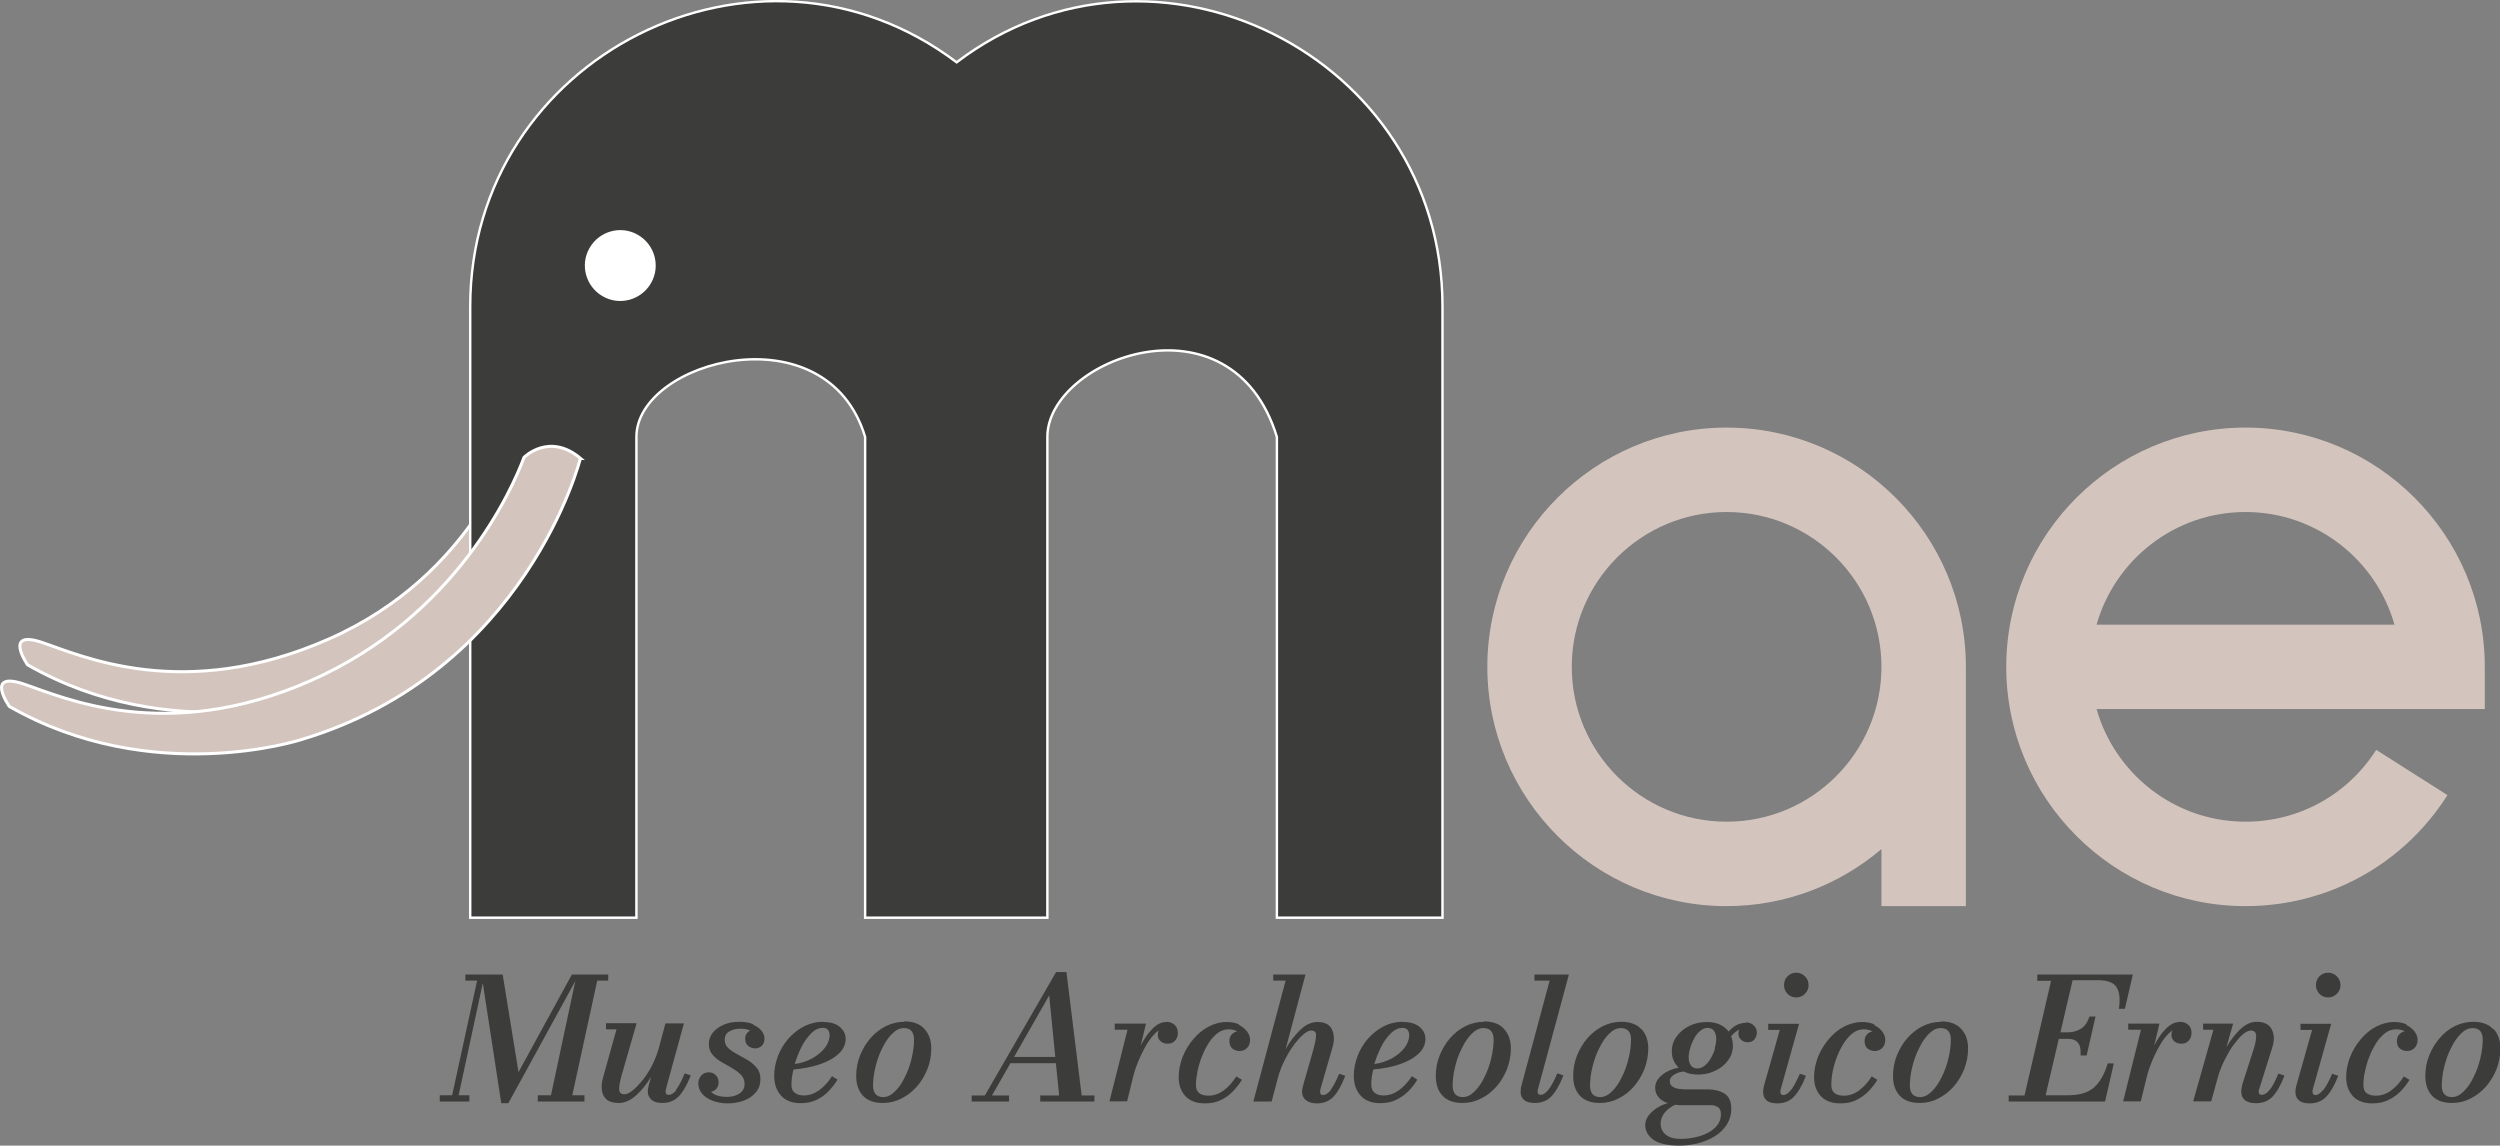 <svg xmlns="http://www.w3.org/2000/svg" id="Livello_2" data-name="Livello 2" viewBox="0 0 123.19 56.45"><rect x="0" y="0" width="123.19" height="56.45" fill="#808080" stroke="none"/><defs><style>      .cls-1 {        fill: #3c3c3b;      }      .cls-2 {        stroke-width: .12px;      }      .cls-2, .cls-3 {        fill: none;        stroke: #fff;        stroke-miterlimit: 10;      }      .cls-4 {        fill: #fff;      }      .cls-3 {        stroke-width: .15px;      }      .cls-5 {        fill: #d3c5be;      }      .cls-6 {        fill: #5c5561;      }    </style></defs><g id="Livello_1-2" data-name="Livello 1"><g><g><polygon class="cls-1" points="29.97 48.32 29.97 48.02 28.18 48.02 25.55 52.83 24.77 48.02 22.93 48.02 22.93 48.32 23.51 48.32 22.28 53.97 21.67 53.97 21.67 54.28 23.13 54.28 23.13 53.97 22.6 53.97 23.79 48.44 24.7 54.36 25.05 54.36 28.35 48.34 27.15 53.97 26.5 53.97 26.5 54.28 28.8 54.28 28.8 53.97 28.2 53.97 29.43 48.32 29.97 48.32"></polygon><path class="cls-1" d="M33.33,53.71c-.12.16-.25.24-.39.24-.09,0-.14-.05-.14-.15,0-.05,0-.1.02-.16l.88-3.21h-.91l-.34,1.27c-.09.3-.21.59-.35.86-.15.27-.3.51-.47.71-.17.2-.33.36-.48.48s-.28.17-.38.17c-.16,0-.24-.07-.26-.22-.01-.15.03-.38.12-.71l.74-2.57h-1.51v.3h.52l-.66,2.36c-.07.23-.09.44-.06.64.02.19.1.34.23.46.13.11.33.17.59.17.29,0,.58-.12.86-.37.28-.25.53-.56.74-.92l-.12.45c-.03.1-.04.19-.04.28,0,.15.06.28.17.39.11.11.29.17.54.17.32,0,.59-.1.8-.31s.42-.56.61-1.05l-.3-.1c-.16.38-.3.65-.43.81Z"></path><path class="cls-1" d="M37.12,50.47c-.18-.08-.41-.12-.69-.12-.3,0-.56.05-.78.15-.23.1-.4.23-.53.39-.13.17-.19.35-.19.56s.06.38.18.52c.12.14.26.26.44.36.17.1.35.2.52.3.17.1.32.21.44.33s.18.28.18.46c0,.2-.09.36-.26.47-.17.11-.37.16-.6.16-.36,0-.63-.08-.8-.25.11-.02.2-.07.27-.15.07-.08.11-.18.11-.31,0-.15-.05-.27-.14-.36-.09-.09-.2-.14-.34-.14-.16,0-.28.05-.38.16-.09.11-.14.23-.14.38,0,.21.07.38.2.53.13.15.31.26.53.34.22.08.47.12.73.12.28,0,.55-.05.79-.14s.44-.23.59-.41c.15-.18.22-.39.22-.63s-.06-.43-.18-.57c-.12-.15-.27-.27-.44-.38-.17-.1-.35-.2-.52-.29-.17-.09-.32-.19-.44-.3-.12-.11-.18-.25-.18-.42s.07-.31.22-.4c.15-.09.33-.14.55-.14.19,0,.35.03.49.09-.17.09-.25.22-.25.4,0,.16.05.28.15.36.1.08.22.12.34.12.12,0,.23-.04.32-.12.09-.08.14-.21.14-.37,0-.13-.05-.25-.14-.37-.09-.12-.23-.22-.41-.3Z"></path><path class="cls-1" d="M40.56,50.35c-.34,0-.65.08-.95.23-.29.15-.55.36-.77.61-.22.26-.39.54-.51.86-.12.32-.18.64-.18.97,0,.39.11.71.33.96.22.25.54.38.97.38.29,0,.55-.05.78-.16.23-.11.43-.25.6-.43.17-.18.32-.37.44-.57l-.27-.17c-.18.28-.39.51-.63.69-.24.17-.49.26-.77.26-.17,0-.32-.04-.43-.13-.12-.08-.17-.22-.17-.41,0-.22.03-.47.1-.74.46-.04.89-.12,1.28-.25s.7-.3.94-.52c.23-.21.35-.46.35-.74,0-.23-.1-.43-.29-.59-.19-.16-.46-.24-.81-.24ZM40.65,51.63c-.16.2-.36.37-.62.52-.26.14-.55.24-.87.28.09-.29.2-.57.34-.85.14-.27.3-.49.48-.67s.37-.26.57-.26c.11,0,.19.03.25.1.05.07.08.15.08.25,0,.22-.08.43-.23.63Z"></path><path class="cls-1" d="M44.56,50.35c-.31,0-.61.07-.9.21-.28.14-.54.34-.76.59-.22.25-.39.54-.52.86-.13.32-.19.66-.19,1.02,0,.4.11.72.33.96.22.24.55.36.99.36.32,0,.62-.07.91-.22.28-.14.54-.34.76-.59.22-.25.39-.54.52-.86s.19-.66.19-1.01c0-.4-.11-.72-.34-.97-.22-.25-.56-.37-.99-.37ZM44.92,52.16c-.08.33-.19.64-.34.93-.14.29-.3.52-.49.7-.18.18-.37.27-.57.27-.17,0-.29-.05-.38-.15-.08-.1-.12-.24-.12-.41,0-.29.04-.61.12-.93.08-.33.19-.64.34-.93.14-.29.3-.53.49-.71.18-.18.37-.27.57-.27.17,0,.3.05.38.15.08.1.12.24.12.41,0,.29-.04.61-.12.93Z"></path><path class="cls-1" d="M52.56,47.9h-.52l-3.51,6.08h-.65v.3h1.84v-.3h-.84l.91-1.59h2.24l.16,1.59h-.93v.3h2.67v-.3h-.63l-.75-6.08ZM49.97,52.08l1.73-3.03.3,3.03h-2.04Z"></path><path class="cls-1" d="M57.47,50.36c-.24,0-.46.11-.68.33-.22.22-.41.5-.58.83l.26-1.08h-1.54v.3h.63l-.89,3.53h.87l.3-1.23c.07-.27.17-.56.3-.86.13-.3.28-.58.44-.84.17-.25.34-.44.52-.57-.03.07-.05.14-.05.22,0,.14.05.24.14.32.09.08.21.12.35.12.15,0,.27-.05.36-.15.1-.1.14-.23.14-.38,0-.17-.05-.3-.16-.4-.11-.1-.25-.15-.42-.15Z"></path><path class="cls-1" d="M61.07,50.49c-.17-.09-.38-.13-.62-.13-.32,0-.61.08-.9.23-.28.15-.54.36-.76.63-.22.26-.39.55-.52.87-.12.32-.19.65-.19.98,0,.39.11.7.33.94.22.24.54.36.97.36.29,0,.55-.05.77-.16.23-.11.43-.25.6-.43.17-.18.32-.37.45-.57l-.28-.17c-.18.29-.39.52-.62.69-.24.18-.49.26-.77.26-.17,0-.32-.04-.43-.12-.11-.08-.17-.22-.17-.41,0-.21.03-.43.08-.68.05-.24.12-.49.22-.73.09-.24.21-.46.34-.67.13-.2.28-.36.44-.48.16-.12.34-.18.53-.18.15,0,.29.03.43.1-.11.02-.2.07-.28.16-.08.09-.11.19-.11.32,0,.17.05.29.15.37s.22.12.35.12c.15,0,.27-.05.37-.15.1-.1.15-.24.15-.41,0-.13-.05-.26-.14-.39-.1-.13-.23-.24-.4-.33Z"></path><path class="cls-1" d="M65.58,53.71c-.13.16-.26.25-.39.25-.09,0-.14-.05-.14-.16,0-.04,0-.09.02-.15l.59-2.04c.1-.35.09-.64-.03-.89-.12-.24-.35-.36-.71-.36-.3,0-.58.13-.85.39-.27.26-.51.57-.72.95l.98-3.68h-1.59v.3h.61l-1.59,5.96h.9l.34-1.28c.09-.3.21-.58.35-.85.14-.27.29-.5.44-.71.16-.2.31-.36.45-.48.14-.12.27-.18.37-.18.16,0,.24.07.24.22,0,.14-.04.38-.13.71l-.49,1.71c-.02.07-.04.14-.05.2-.01.07-.02.12-.02.17,0,.18.06.32.19.42.12.1.3.16.54.16.32,0,.59-.1.8-.31.21-.21.41-.56.6-1.05l-.3-.1c-.16.38-.31.65-.43.81Z"></path><path class="cls-1" d="M69.12,50.35c-.34,0-.66.08-.95.23-.29.15-.55.36-.77.61-.22.26-.39.54-.51.86-.12.32-.18.64-.18.97,0,.39.11.71.33.96.22.25.54.38.97.38.29,0,.55-.05.78-.16.23-.11.43-.25.61-.43s.32-.37.44-.57l-.27-.17c-.18.28-.39.51-.63.69-.24.17-.49.26-.77.26-.17,0-.32-.04-.43-.13-.11-.08-.17-.22-.17-.41,0-.22.03-.47.1-.74.46-.04.89-.12,1.28-.25.39-.13.7-.3.94-.52.23-.21.35-.46.35-.74,0-.23-.1-.43-.29-.59-.19-.16-.46-.24-.81-.24ZM69.21,51.63c-.15.2-.36.37-.62.52-.26.14-.55.24-.87.28.09-.29.2-.57.34-.85s.3-.49.48-.67c.18-.17.37-.26.57-.26.11,0,.19.03.25.1.05.07.08.15.08.25,0,.22-.08.43-.23.63Z"></path><path class="cls-1" d="M73.12,50.35c-.31,0-.61.07-.9.21-.28.14-.54.34-.76.59-.22.25-.39.54-.52.86-.13.32-.19.66-.19,1.02,0,.4.11.72.33.96.22.24.55.36.99.36.32,0,.62-.07.91-.22.29-.14.54-.34.76-.59.22-.25.39-.54.52-.86.12-.32.19-.66.19-1.01,0-.4-.11-.72-.34-.97-.22-.25-.56-.37-.99-.37ZM73.48,52.16c-.08.33-.19.64-.34.93-.14.29-.3.52-.49.7-.18.18-.37.27-.57.27-.17,0-.29-.05-.38-.15-.08-.1-.12-.24-.12-.41,0-.29.04-.61.12-.93.08-.33.19-.64.34-.93.14-.29.3-.53.49-.71.18-.18.37-.27.57-.27.17,0,.3.05.38.15.08.1.12.24.12.41,0,.29-.04.61-.12.93Z"></path><path class="cls-1" d="M77.31,48.02h-1.7v.3h.75l-1.39,5.18s-.03.09-.03.14c0,.05-.01.11-.01.17,0,.16.05.29.17.39.11.1.29.15.53.15.32,0,.59-.1.8-.31.21-.21.42-.56.61-1.05l-.3-.1c-.16.38-.31.64-.44.81-.13.16-.25.25-.38.25-.1,0-.15-.05-.15-.15,0-.04,0-.09.02-.15l1.52-5.63Z"></path><path class="cls-1" d="M80.88,50.72c-.22-.25-.56-.37-.99-.37-.31,0-.61.07-.9.21-.28.14-.54.34-.76.59-.22.25-.39.54-.52.86-.13.32-.19.66-.19,1.02,0,.4.11.72.33.96.22.24.55.36.99.36.32,0,.62-.07.91-.22.29-.14.54-.34.76-.59.22-.25.39-.54.52-.86.12-.32.19-.66.19-1.01,0-.4-.11-.72-.34-.97ZM80.25,52.16c-.08.33-.19.64-.34.93-.14.29-.3.52-.49.7-.18.18-.37.27-.57.27-.17,0-.29-.05-.38-.15-.08-.1-.12-.24-.12-.41,0-.29.04-.61.12-.93.08-.33.19-.64.34-.93.14-.29.3-.53.49-.71.18-.18.37-.27.57-.27.17,0,.3.05.38.15.08.1.12.24.12.41,0,.29-.04.61-.12.93Z"></path><path class="cls-1" d="M86.04,50.4c-.32,0-.61.14-.86.43-.24-.31-.6-.47-1.07-.47-.31,0-.59.06-.86.19-.26.13-.47.3-.63.52-.16.22-.24.46-.24.73,0,.17.03.33.09.46.06.14.15.25.25.35-.33.06-.6.18-.82.36-.22.18-.34.39-.34.64,0,.17.06.33.17.46.11.13.26.23.46.29-.17.04-.34.11-.52.22-.17.11-.31.23-.43.38-.11.15-.17.31-.17.48,0,.29.14.53.4.72.26.19.7.29,1.29.29.3,0,.6-.04.9-.11.3-.08.58-.19.82-.34.25-.15.45-.34.6-.57.15-.23.23-.49.23-.8,0-.35-.11-.6-.33-.74-.22-.14-.49-.21-.82-.21-.08,0-.19,0-.32,0-.14,0-.27,0-.41,0-.14,0-.26,0-.36,0-.12,0-.25-.01-.37-.03-.12-.02-.22-.06-.3-.12-.08-.06-.12-.15-.12-.27,0-.1.06-.2.19-.29s.29-.15.5-.17c.2.1.44.15.7.15.31,0,.59-.06.85-.19.26-.12.47-.29.63-.51.16-.21.24-.45.24-.72,0-.17-.03-.32-.09-.46.12-.15.25-.26.4-.33-.02.06-.04.12-.04.18,0,.14.05.24.14.32.09.08.2.12.32.12.14,0,.25-.05.33-.14.08-.1.12-.21.12-.35,0-.13-.05-.24-.15-.34-.1-.1-.23-.15-.4-.15ZM82.54,54.44c.1.01.19.02.29.02h1.47c.15,0,.26.03.36.1s.14.18.14.35c0,.26-.1.47-.29.66-.19.18-.44.32-.74.41-.3.09-.62.14-.95.14s-.57-.07-.74-.21c-.17-.14-.25-.32-.25-.54,0-.18.06-.36.18-.52.12-.16.3-.3.53-.41ZM84.51,51.67c-.05.17-.12.33-.21.48-.09.15-.18.27-.3.36-.11.09-.23.14-.35.14-.15,0-.26-.05-.33-.15-.07-.1-.11-.23-.11-.38s.03-.32.08-.49c.05-.17.12-.33.2-.48.09-.15.18-.27.3-.36.11-.09.23-.14.35-.14.15,0,.25.05.32.15.07.1.11.23.11.38s-.03.32-.08.49Z"></path><path class="cls-1" d="M88.25,53.71c-.13.16-.25.25-.37.25-.1,0-.15-.05-.15-.16,0-.05,0-.09.02-.14l.9-3.21h-1.52v.3h.57l-.78,2.76s-.02.09-.03.14c0,.05-.01.11-.01.17,0,.16.05.3.17.4.11.1.29.15.53.15.32,0,.59-.1.8-.31.21-.21.42-.56.61-1.05l-.3-.1c-.17.38-.31.64-.44.81Z"></path><path class="cls-1" d="M88.51,47.93c-.17,0-.31.06-.43.18-.12.12-.17.26-.17.43s.06.31.17.43c.12.12.26.18.43.18s.31-.06.43-.18c.12-.12.18-.26.18-.43s-.06-.31-.18-.43c-.12-.12-.26-.18-.43-.18Z"></path><path class="cls-1" d="M92.38,50.49c-.17-.09-.38-.13-.62-.13-.31,0-.61.08-.9.23-.28.15-.54.36-.76.63-.22.26-.39.55-.52.87-.12.32-.19.65-.19.98,0,.39.11.7.33.94.22.24.54.36.97.36.29,0,.55-.05.77-.16.23-.11.43-.25.61-.43.17-.18.32-.37.44-.57l-.28-.17c-.18.29-.39.52-.62.69-.24.18-.49.26-.77.26-.17,0-.32-.04-.43-.12-.11-.08-.17-.22-.17-.41,0-.21.02-.43.07-.68.05-.24.12-.49.22-.73.09-.24.21-.46.34-.67.13-.2.28-.36.44-.48.16-.12.34-.18.53-.18.15,0,.29.03.43.1-.11.02-.2.07-.28.16-.08.09-.11.19-.11.32,0,.17.05.29.15.37s.22.12.35.12c.15,0,.27-.05.37-.15.1-.1.15-.24.15-.41,0-.13-.05-.26-.14-.39-.1-.13-.23-.24-.41-.33Z"></path><path class="cls-1" d="M95.65,50.35c-.31,0-.61.07-.9.21-.28.14-.54.34-.76.59-.22.25-.39.54-.52.86-.13.32-.19.66-.19,1.02,0,.4.11.72.33.96.22.24.55.36.99.36.32,0,.62-.07.91-.22s.54-.34.76-.59c.22-.25.39-.54.52-.86.12-.32.19-.66.19-1.01,0-.4-.11-.72-.34-.97-.23-.25-.56-.37-.99-.37ZM96.01,52.16c-.08.33-.19.64-.34.93-.14.29-.3.52-.49.7-.18.18-.37.27-.57.27-.17,0-.29-.05-.38-.15-.08-.1-.12-.24-.12-.41,0-.29.04-.61.12-.93.08-.33.19-.64.34-.93.14-.29.3-.53.49-.71.18-.18.37-.27.57-.27.17,0,.3.05.38.15.08.1.12.24.12.41,0,.29-.04.61-.12.93Z"></path><path class="cls-1" d="M104.7,49.73l.4-1.71h-4.71v.31h.68l-1.31,5.65h-.78v.3h4.75l.43-1.88h-.3c-.16.53-.38.92-.67,1.18-.29.26-.72.39-1.29.39h-1.1l.65-2.78h.44c.48,0,.68.27.63.82h.3l.44-1.92h-.3c-.09.28-.23.48-.42.6-.19.12-.41.18-.64.18h-.37l.6-2.57h1.24c.49,0,.8.12.94.37.14.25.17.59.1,1.04h.3Z"></path><path class="cls-1" d="M107.41,50.36c-.24,0-.46.11-.68.33-.22.22-.41.5-.58.83l.26-1.08h-1.54v.3h.63l-.88,3.53h.87l.3-1.23c.07-.27.17-.56.3-.86.13-.3.28-.58.44-.84.16-.25.34-.44.52-.57-.03.07-.05.14-.05.22,0,.14.05.24.14.32.09.08.21.12.35.12.15,0,.27-.05.36-.15.09-.1.14-.23.14-.38,0-.17-.05-.3-.16-.4-.11-.1-.25-.15-.42-.15Z"></path><path class="cls-1" d="M111.83,53.71c-.12.16-.26.24-.39.24-.09,0-.14-.05-.14-.15,0-.05,0-.1.03-.15l.64-2.04c.11-.34.1-.64-.03-.89s-.38-.37-.74-.37c-.28,0-.54.12-.8.36-.25.24-.48.53-.69.89l.33-1.16h-1.48v.3h.51l-1,3.53h.89l.33-1.2c.09-.31.21-.61.35-.88.14-.27.28-.52.44-.73.16-.21.3-.38.45-.5.15-.12.27-.18.38-.18.15,0,.24.07.26.22.02.15-.02.38-.12.7l-.55,1.71s-.03.11-.04.18c-.01.07-.02.14-.02.19,0,.38.24.58.73.58.32,0,.59-.1.8-.31.21-.21.41-.56.6-1.05l-.3-.1c-.16.38-.3.65-.43.81Z"></path><path class="cls-1" d="M114.72,47.93c-.17,0-.31.06-.43.18-.11.12-.17.26-.17.43s.06.31.17.43c.12.12.26.18.43.18s.31-.06.43-.18c.12-.12.18-.26.18-.43s-.06-.31-.18-.43c-.12-.12-.26-.18-.43-.18Z"></path><path class="cls-1" d="M114.47,53.71c-.13.16-.25.25-.37.25-.1,0-.15-.05-.15-.16,0-.05,0-.09.02-.14l.9-3.21h-1.51v.3h.57l-.78,2.76s-.02.09-.03.14c0,.05-.01.11-.01.17,0,.16.05.3.17.4.11.1.29.15.53.15.32,0,.59-.1.8-.31.21-.21.42-.56.61-1.05l-.3-.1c-.16.38-.31.64-.44.81Z"></path><path class="cls-1" d="M118.6,50.49c-.17-.09-.38-.13-.62-.13-.31,0-.61.08-.9.23-.28.15-.54.36-.76.63-.22.26-.39.55-.52.87-.12.32-.19.65-.19.98,0,.39.11.7.33.94.22.24.54.36.97.36.29,0,.54-.05.77-.16.23-.11.43-.25.61-.43.17-.18.32-.37.44-.57l-.28-.17c-.18.29-.39.52-.62.69-.24.18-.49.26-.77.26-.17,0-.32-.04-.43-.12-.12-.08-.17-.22-.17-.41,0-.21.02-.43.08-.68.05-.24.12-.49.22-.73.09-.24.21-.46.34-.67.13-.2.28-.36.44-.48.16-.12.34-.18.53-.18.15,0,.29.03.43.1-.11.02-.2.07-.28.16-.08.09-.11.19-.11.32,0,.17.05.29.15.37.1.08.22.12.35.12.15,0,.27-.05.37-.15.1-.1.15-.24.15-.41,0-.13-.05-.26-.14-.39-.1-.13-.23-.24-.41-.33Z"></path><path class="cls-1" d="M122.86,50.72c-.22-.25-.56-.37-.99-.37-.31,0-.61.07-.9.21-.28.14-.54.34-.75.59-.22.25-.39.54-.52.86-.13.32-.19.66-.19,1.02,0,.4.11.72.33.96.22.24.55.36.99.36.32,0,.62-.07.91-.22.28-.14.54-.34.76-.59.22-.25.39-.54.52-.86.12-.32.19-.66.19-1.01,0-.4-.11-.72-.34-.97ZM122.22,52.16c-.08.33-.19.64-.34.93-.14.29-.3.52-.49.7-.18.18-.37.27-.57.27-.17,0-.29-.05-.38-.15-.08-.1-.12-.24-.12-.41,0-.29.04-.61.12-.93.08-.33.19-.64.34-.93.14-.29.3-.53.49-.71.18-.18.37-.27.57-.27.17,0,.3.05.38.15.08.1.12.24.12.41,0,.29-.04.61-.12.93Z"></path></g><path class="cls-5" d="M85.08,40.49c-4.21,0-7.63-3.42-7.63-7.63s3.42-7.63,7.63-7.63,7.63,3.42,7.63,7.63-3.42,7.63-7.63,7.63M85.08,21.07c-6.5,0-11.79,5.29-11.79,11.79s5.29,11.79,11.79,11.79c2.91,0,5.57-1.06,7.63-2.81v2.81h4.16v-11.79c0-6.5-5.29-11.79-11.79-11.79"></path><path class="cls-5" d="M110.65,25.23c3.49,0,6.43,2.35,7.34,5.55h-14.68c.91-3.2,3.85-5.55,7.34-5.55M110.65,44.65c4.06,0,7.78-2.05,9.95-5.47l-3.51-2.23c-1.41,2.22-3.82,3.54-6.44,3.54-3.49,0-6.43-2.35-7.34-5.55h19.13v-2.08c0-6.5-5.29-11.79-11.79-11.79s-11.79,5.29-11.79,11.79,5.29,11.79,11.79,11.79"></path><path class="cls-6" d="M62.92,45.22v-23.69c-2.23-7.27-11.31-3.85-11.31,0v23.69h-8.98v-23.69c-1.89-6.28-11.27-3.77-11.27,0v23.69h-8.19V15.1c0-12.28,14.12-19.46,23.97-12.03,9.7-7.37,23.94-.36,23.94,12.03v30.12h-8.15Z"></path><path class="cls-5" d="M28.45,20.37s-1.58,10.7-12.72,14.03c0,0-7.34,2.38-14.37-1.64,0,0-1.21-1.74.69-1.11,1.9.63,6.97,3.01,14.15-.16,7.18-3.17,9.21-9.6,9.79-11.17,0,0,1.03-1.19,2.46.04"></path><path class="cls-3" d="M28.45,20.37s-1.58,10.7-12.72,14.03c0,0-7.34,2.38-14.37-1.64,0,0-1.21-1.74.69-1.11,1.9.63,6.97,3.01,14.15-.16,7.18-3.17,9.21-9.6,9.79-11.17,0,0,1.03-1.19,2.46.04Z"></path><path class="cls-1" d="M62.92,45.22v-23.69c-2.23-7.27-11.31-3.85-11.31,0v23.69h-8.98v-23.69c-1.89-6.28-11.27-3.77-11.27,0v23.69h-8.19V15.1c0-12.28,14.12-19.46,23.97-12.03,9.7-7.37,23.94-.36,23.94,12.03v30.12h-8.15Z"></path><path class="cls-2" d="M62.92,45.22v-23.69c-2.23-7.27-11.31-3.85-11.31,0v23.69h-8.98v-23.69c-1.89-6.28-11.27-3.77-11.27,0v23.69h-8.19V15.1c0-12.28,14.12-19.46,23.97-12.03,9.7-7.37,23.94-.36,23.94,12.03v30.12h-8.15Z"></path><path class="cls-5" d="M28.6,22.59s-2.63,10.53-13.77,13.86c0,0-7.34,2.38-14.37-1.64,0,0-1.22-1.74.69-1.11,1.9.63,6.97,3.01,14.16-.16,7.18-3.17,9.93-9.44,10.51-11,0,0,1.24-1.26,2.79.05"></path><path class="cls-3" d="M28.6,22.59s-2.63,10.53-13.77,13.86c0,0-7.34,2.38-14.37-1.64,0,0-1.22-1.74.69-1.11,1.9.63,6.97,3.01,14.16-.16,7.18-3.17,9.93-9.44,10.51-11,0,0,1.24-1.26,2.79.05Z"></path><path class="cls-4" d="M29.05,12.22c-.48.83-.19,1.9.65,2.38.83.48,1.9.19,2.38-.65.48-.83.19-1.9-.65-2.38-.83-.48-1.9-.19-2.38.65"></path></g></g></svg>